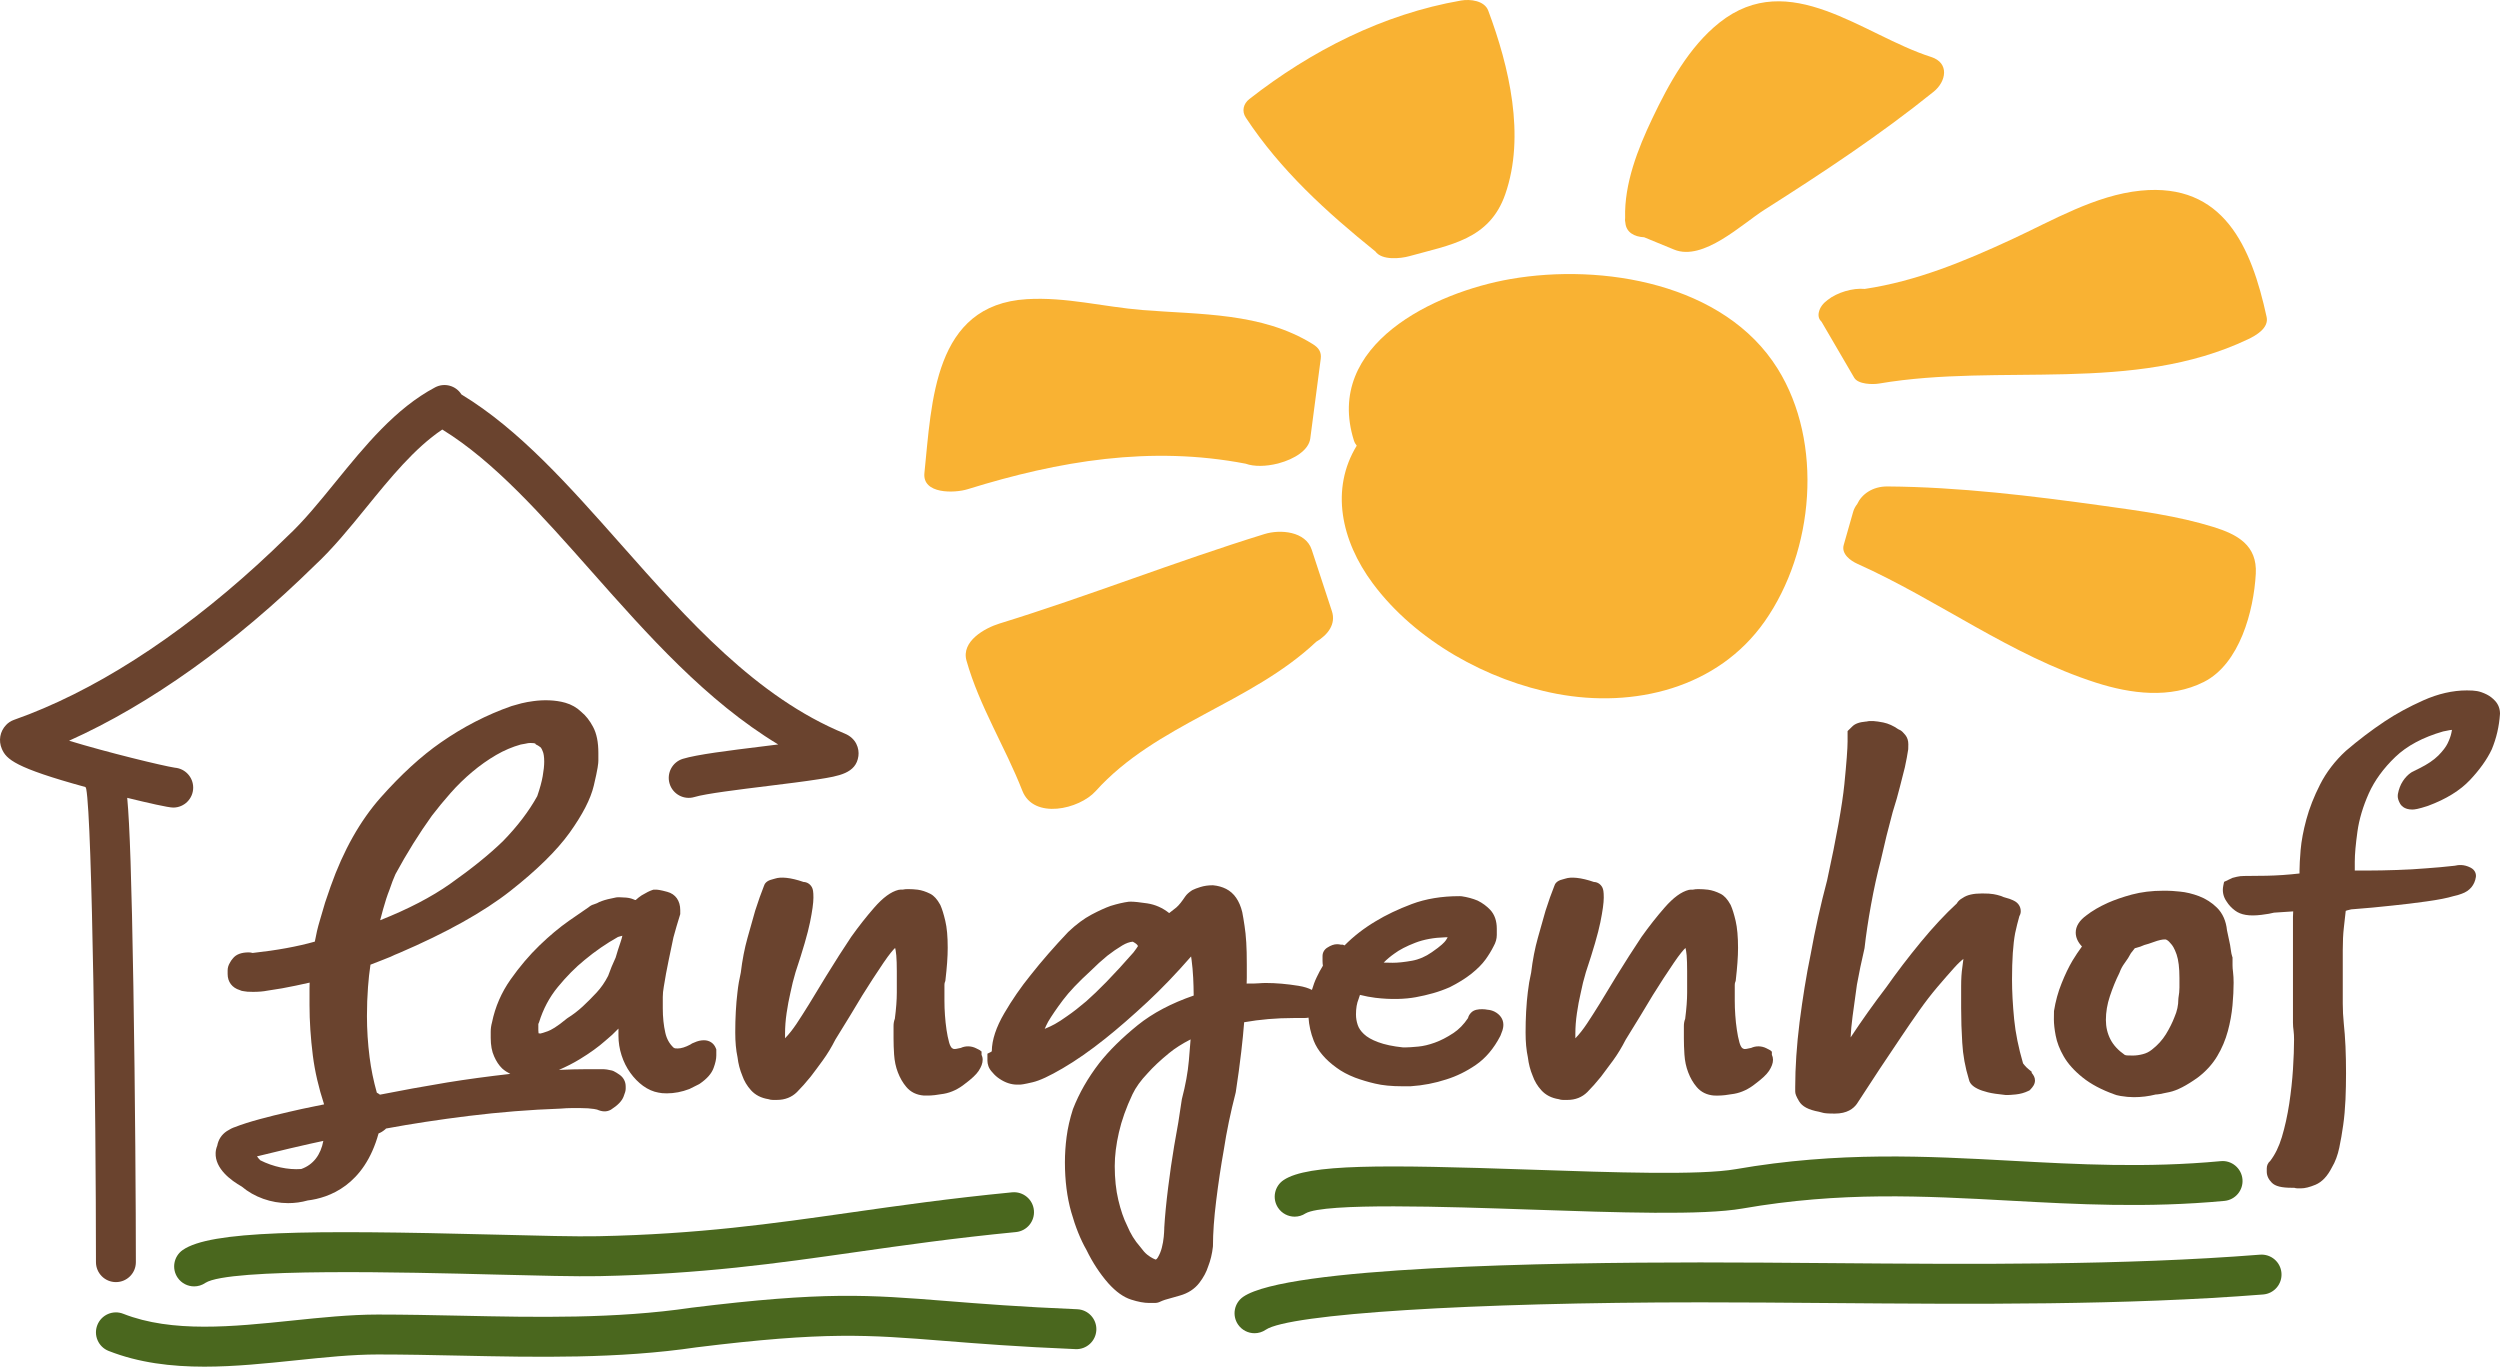 <?xml version="1.0" encoding="utf-8"?>
<!-- Generator: Adobe Illustrator 16.0.0, SVG Export Plug-In . SVG Version: 6.00 Build 0)  -->
<!DOCTYPE svg PUBLIC "-//W3C//DTD SVG 1.1//EN" "http://www.w3.org/Graphics/SVG/1.1/DTD/svg11.dtd">
<svg version="1.1" id="Ebene_3" xmlns="http://www.w3.org/2000/svg" xmlns:xlink="http://www.w3.org/1999/xlink" x="0px" y="0px"
	 width="425.197px" height="232.441px" viewBox="0 0 425.197 232.441" enable-background="new 0 0 425.197 232.441"
	 xml:space="preserve">
<path fill="#F9B233" d="M302.339,62.708c-9.052-14.532-29.823-17.953-45.409-15.253c-12.957,2.244-31.769,11.163-26.664,27.451
	c0.107,0.343,0.276,0.638,0.484,0.895c-4.475,7.321-2.719,16.09,2.741,23.435c7.254,9.754,19.453,16.525,31.266,18.766
	c13.131,2.49,27.391-0.932,35.379-12.315C308.541,93.708,310.177,75.29,302.339,62.708z"/>
<path fill="#F9B233" d="M385.505,53.914c-2.6-11.978-7.333-22.884-21.413-21.491c-7.69,0.76-15.028,5.092-21.911,8.279
	c-8.081,3.742-16.213,7.123-25.032,8.439c-2.023-0.197-4.707,0.597-6.327,1.888c-0.733,0.546-1.294,1.233-1.477,2.086
	c-0.154,0.718,0.061,1.241,0.471,1.624c1.848,3.165,3.695,6.332,5.543,9.499c0.672,1.149,3.166,1.176,4.231,0.995
	c20.729-3.523,43.124,1.792,62.762-7.536C383.722,57.047,385.909,55.782,385.505,53.914z"/>
<path fill="#F9B233" d="M376.441,89.623c-6.066-1.88-12.514-2.736-18.784-3.608c-12.068-1.678-24.442-3.193-36.646-3.279
	c-2.576-0.019-4.408,1.375-5.137,2.989c-0.313,0.401-0.554,0.84-0.689,1.317c-0.537,1.882-1.072,3.764-1.608,5.645
	c-0.439,1.542,1.175,2.69,2.317,3.203c13.82,6.198,26.057,15.563,40.61,20.225c5.902,1.891,12.584,2.762,18.317-0.126
	c6.118-3.081,8.492-12.1,8.84-18.394C383.929,92.738,380.555,90.898,376.441,89.623z"/>
<path fill="#F9B233" d="M226.531,103.957c-1.146-3.488-2.29-6.977-3.437-10.466c-1.028-3.13-5.331-3.492-8.01-2.666
	c-15.166,4.683-29.932,10.549-45.098,15.229c-2.5,0.771-6.539,3.014-5.604,6.314c2.208,7.79,6.562,14.618,9.497,22.123
	c1.933,4.944,9.679,3.161,12.469,0.062c10.253-11.392,26.382-14.901,37.506-25.394C225.915,107.943,227.232,106.092,226.531,103.957
	z"/>
<path fill="#F9B233" d="M223.265,58.517c-8.692-5.396-19.134-4.99-28.966-5.788c-6.608-0.535-13.002-2.254-19.676-1.846
	c-15.832,0.965-16.141,17.453-17.399,29.563c-0.376,3.626,5.13,3.449,7.354,2.758c15.571-4.837,31.118-7.438,47.279-4.34
	c1.43,0.525,3.474,0.474,5.418-0.013c0.073-0.019,0.146-0.038,0.219-0.058c2.675-0.717,5.098-2.246,5.355-4.207
	c0.593-4.52,1.188-9.039,1.78-13.559C224.787,59.833,224.245,59.123,223.265,58.517z"/>
<path fill="#F9B233" d="M253.123,1.817c-0.641-1.718-3.067-1.999-4.629-1.728c-13.253,2.305-25.455,8.512-35.998,16.75
	c-1.044,0.816-1.326,2.074-0.613,3.157c5.88,8.942,13.76,16.097,22.042,22.769c1.108,1.559,4.302,1.214,5.755,0.808
	c6.945-1.941,13.639-2.796,16.331-10.531C259.468,23.11,256.677,11.335,253.123,1.817z"/>
<path fill="#F9B233" d="M328.441,9.688c-11.616-3.706-24.095-15.292-36-5.839c-5.164,4.101-8.631,10.439-11.413,16.287
	c-2.459,5.164-4.791,11.095-4.627,16.911c-0.041,0.284-0.032,0.567,0.039,0.844c0.141,1.623,1.498,2.379,3.199,2.464
	c1.697,0.698,3.395,1.397,5.094,2.097c4.937,2.033,11.555-4.36,15.354-6.771c9.9-6.285,19.646-12.721,28.788-20.083
	C331.006,13.881,331.612,10.7,328.441,9.688z"/>
<g>
	<path fill="#6A432E" d="M119.726,176.925c-0.533,0-1.073,0.124-1.608,0.37c-0.304,0.099-0.536,0.223-0.713,0.363
		c-0.821,0.437-1.558,0.665-2.137,0.665c-0.391,0-0.513-0.037-0.504-0.038l-0.206-0.104c-0.712-0.671-1.17-1.496-1.4-2.521
		c-0.287-1.25-0.432-2.645-0.432-4.146v-1.951c0-0.537,0.056-1.11,0.171-1.741c0.23-1.461,0.507-2.969,0.824-4.483
		c0.305-1.479,0.584-2.808,0.816-3.909c0.349-1.286,0.718-2.55,1.098-3.757l0.062-0.199V154.8c0-1.603-0.806-2.739-2.203-3.116
		c-1.22-0.335-1.69-0.375-1.938-0.375h-0.41l-0.21,0.069c-0.457,0.154-1.013,0.429-1.804,0.901
		c-0.376,0.249-0.714,0.515-1.006,0.789c-0.036,0.001-0.082,0.002-0.14,0.002l-0.172-0.093h-0.033
		c-0.38-0.17-0.812-0.275-1.327-0.318c-0.407-0.03-0.752-0.052-1.026-0.052h-0.373l-0.253,0.023
		c-1.081,0.205-1.88,0.406-2.411,0.604c-0.34,0.115-0.618,0.238-0.846,0.378c-0.145,0.039-0.295,0.095-0.455,0.169
		c-0.042,0.022-0.083,0.031-0.092,0.035c-0.31,0.08-0.602,0.239-0.868,0.471c-0.745,0.507-1.874,1.281-3.373,2.326
		c-1.615,1.132-3.294,2.535-4.992,4.173c-1.74,1.683-3.388,3.622-4.899,5.767c-1.58,2.231-2.651,4.697-3.185,7.331
		c-0.148,0.534-0.221,1.049-0.221,1.573v1.069c0,1.257,0.192,2.29,0.582,3.145c0.373,0.844,0.801,1.497,1.356,2.042
		c0.438,0.393,0.909,0.687,1.391,0.931c-3.82,0.434-7.433,0.922-10.735,1.459c-3.952,0.654-7.795,1.353-11.433,2.075
		c-0.166-0.129-0.339-0.243-0.53-0.336c-0.563-2.006-0.979-4.022-1.23-6.012c-0.299-2.346-0.451-4.709-0.451-7.023
		c0-1.722,0.061-3.387,0.181-4.95c0.095-1.291,0.234-2.563,0.417-3.787c0.587-0.219,1.128-0.428,1.628-0.632
		c0.662-0.273,1.237-0.501,1.724-0.684l0.124-0.054c0.423-0.209,0.885-0.411,1.418-0.619c7.996-3.432,14.344-6.974,18.866-10.525
		c4.522-3.548,7.924-6.887,10.112-9.93c2.231-3.128,3.576-5.746,4.109-7.999c0.7-2.923,0.78-3.832,0.78-4.261v-1.301
		c0-1.849-0.295-3.302-0.901-4.441c-0.563-1.062-1.222-1.903-1.959-2.508c-0.78-0.761-1.71-1.297-2.76-1.593
		c-1.711-0.49-3.752-0.517-5.469-0.273c-0.642,0.082-1.281,0.197-1.983,0.365c-0.598,0.181-1.134,0.33-1.611,0.449L86.97,120.1
		c-4.185,1.463-8.231,3.549-12.025,6.199c-3.307,2.297-6.731,5.432-10.175,9.313c-3.503,3.947-6.372,9.032-8.532,15.138
		c-0.247,0.74-0.553,1.632-0.944,2.752c-0.249,0.862-0.557,1.909-0.922,3.139c-0.322,1.063-0.6,2.24-0.828,3.508
		c-2.939,0.835-6.49,1.483-10.573,1.929h-0.018c-0.198-0.064-0.416-0.098-0.651-0.098c-1.271,0-2.185,0.354-2.717,1.054
		c-0.182,0.2-0.349,0.447-0.506,0.749c-0.238,0.389-0.363,0.826-0.363,1.275v0.604c0,1.34,0.765,2.342,2.063,2.732
		c0.192,0.102,0.433,0.174,0.733,0.198c0.297,0.068,0.735,0.104,1.533,0.104c0.935,0,1.774-0.073,2.418-0.204
		c1.713-0.241,3.339-0.528,4.83-0.854c0.797-0.169,1.588-0.342,2.371-0.516c-0.015,0.317-0.022,0.637-0.022,0.957v2.874
		c0,2.696,0.189,5.581,0.564,8.573c0.341,2.672,0.984,5.459,1.915,8.306c-0.538,0.115-1.411,0.291-1.75,0.357
		c-1.221,0.238-2.634,0.547-4.315,0.94c-1.682,0.384-3.324,0.793-4.882,1.215c-1.714,0.467-3.082,0.903-4.18,1.334
		c-0.448,0.145-0.909,0.374-1.416,0.703c-0.901,0.6-1.444,1.453-1.63,2.48c-0.157,0.383-0.256,0.789-0.274,1.218
		c-0.114,2.691,2.609,4.692,4.432,5.725c2.129,1.799,4.99,2.824,7.903,2.824c1.135,0,2.25-0.152,3.316-0.454
		c3.633-0.439,9.625-2.57,12.06-11.4c0.357-0.131,0.729-0.351,1.139-0.698c0.045-0.044,0.088-0.09,0.129-0.136
		c4.318-0.802,9.038-1.521,14.041-2.141c5.239-0.644,10.478-1.063,15.635-1.246c0.749-0.062,1.35-0.091,1.836-0.091h1.583
		c0.896,0,1.694,0.058,2.278,0.151c0.194,0.048,0.364,0.081,0.517,0.103c0.888,0.387,1.615,0.41,2.29,0.055l0.101-0.057
		c1.116-0.715,1.805-1.421,2.106-2.163c0.274-0.68,0.376-1.057,0.376-1.392v-0.372c0-0.811-0.368-1.517-1.032-1.988
		c-0.348-0.248-0.689-0.457-1.015-0.62l-0.279-0.104c-0.612-0.153-1.146-0.229-1.631-0.229h-2.599c-1.577,0-3.186,0.048-4.807,0.123
		c1.251-0.54,2.448-1.146,3.563-1.827c1.728-1.054,3.2-2.118,4.33-3.126c0.799-0.649,1.547-1.343,2.24-2.074v1.213
		c0,1.13,0.178,2.255,0.53,3.34c0.349,1.088,0.85,2.089,1.487,2.972c0.632,0.88,1.359,1.624,2.166,2.214
		c0.845,0.611,1.753,1.003,2.617,1.149c0.36,0.087,0.827,0.129,1.427,0.129c1.266,0,2.553-0.247,3.828-0.735l1.615-0.807
		l0.155-0.092c1.243-0.854,2.016-1.737,2.357-2.687c0.31-0.834,0.46-1.534,0.46-2.14v-1.008l-0.094-0.238
		C121.403,177.421,120.653,176.925,119.726,176.925z M91.915,175.781l-0.318-0.039c-0.022-0.131-0.038-0.301-0.038-0.519v-1.067
		l0.129-0.297c0.69-2.244,1.763-4.259,3.186-5.989c1.479-1.8,3.006-3.343,4.554-4.598c1.801-1.498,3.73-2.824,5.67-3.909
		c0.022-0.011,0.114-0.046,0.274-0.083c0.169-0.04,0.328-0.084,0.478-0.13c-0.057,0.28-0.153,0.641-0.312,1.103
		c-0.303,0.874-0.581,1.751-0.827,2.608c-0.498,1.066-0.916,2.086-1.278,3.111c-0.548,1.076-1.209,2.034-1.97,2.848
		c-0.801,0.859-1.589,1.649-2.34,2.345c-0.815,0.754-1.684,1.419-2.579,1.975l-0.154,0.111c-1.686,1.409-2.68,1.939-3.221,2.137
		C92.513,175.629,92.127,175.735,91.915,175.781z M64.655,156.514c0.17-0.662,0.334-1.278,0.497-1.854
		c0.356-1.289,0.713-2.383,1.09-3.326c0.346-1.042,0.703-1.966,1.019-2.663c1.93-3.56,4.022-6.915,6.198-9.94
		c0.988-1.293,2.061-2.595,3.188-3.869c1.124-1.272,2.355-2.474,3.662-3.57c1.304-1.097,2.677-2.066,4.078-2.884
		c1.342-0.78,2.748-1.379,4.182-1.78c0.184-0.017,0.397-0.054,0.673-0.119c0.46-0.119,0.775-0.143,0.958-0.143
		c0.474,0,0.717,0.051,0.821,0.082l0.11,0.162l0.308,0.158c0.066,0.033,0.245,0.136,0.557,0.389
		c0.101,0.149,0.231,0.389,0.362,0.762c0.091,0.258,0.2,0.752,0.2,1.634c0,0.662-0.086,1.488-0.257,2.459
		c-0.166,0.95-0.47,2.063-0.928,3.396c-1.415,2.566-3.384,5.148-5.828,7.653c-2.301,2.239-5.337,4.691-9.024,7.289
		C73.366,152.571,69.382,154.641,64.655,156.514z M51.234,198.824c-2.239,0.173-4.813-0.392-6.97-1.487
		c-0.208-0.208-0.39-0.432-0.556-0.665c0.835-0.208,1.709-0.419,2.634-0.636c1.721-0.427,3.819-0.922,6.28-1.479
		c0.763-0.171,1.558-0.342,2.369-0.514C54.55,196.42,53.275,198.104,51.234,198.824z"/>
	<path fill="#6A432E" d="M166.941,178.828l-0.185-0.089v-0.07l-0.739-0.379c-0.845-0.433-1.847-0.422-2.601-0.062l-0.202,0.04
		c-0.543,0.136-0.752,0.143-0.788,0.143c-0.103,0-0.184-0.003-0.246-0.007l-0.276-0.146c-0.201-0.203-0.365-0.531-0.487-0.979
		c-0.174-0.639-0.32-1.351-0.433-2.114c-0.12-0.814-0.208-1.653-0.267-2.496c-0.06-0.823-0.089-1.651-0.089-2.457v-2.688
		c0-0.198,0.028-0.37,0.083-0.506l0.07-0.173l0.021-0.185c0.125-1.083,0.222-2.06,0.284-2.943c0.067-0.948,0.099-1.77,0.099-2.509
		c0-1.93-0.134-3.429-0.411-4.584c-0.274-1.158-0.543-2.026-0.823-2.656l-0.049-0.099c-0.506-0.929-1.058-1.535-1.698-1.861
		c-0.734-0.365-1.438-0.598-2.114-0.689c-0.543-0.066-1.098-0.101-1.649-0.101c-0.357,0-0.625,0.022-0.929,0.09h-0.371l-0.331,0.042
		c-1.283,0.32-2.633,1.31-4.126,3.021c-1.312,1.5-2.621,3.159-3.913,4.97c-1.332,1.991-2.736,4.19-4.304,6.737
		c-2.162,3.611-3.79,6.236-4.976,8.02c-0.66,0.986-1.313,1.813-1.945,2.461c-0.009,0.005-0.017,0.01-0.025,0.015v-0.794
		c0-1.106,0.088-2.273,0.262-3.464c0.19-1.285,0.396-2.388,0.638-3.416c0.239-1.191,0.541-2.399,0.885-3.549
		c1.247-3.741,2.074-6.593,2.457-8.472c0.393-1.929,0.583-3.307,0.583-4.213c0-1.039-0.085-1.415-0.242-1.729
		c-0.293-0.569-0.828-0.914-1.438-0.932c-2.213-0.771-3.879-0.9-4.86-0.571c-0.155,0.053-0.332,0.102-0.526,0.151
		c-0.907,0.222-1.243,0.704-1.355,1.115c-0.475,1.188-0.957,2.549-1.485,4.192c-0.372,1.305-0.807,2.833-1.299,4.602
		c-0.503,1.784-0.889,3.779-1.149,5.931c-0.254,1.095-0.445,2.218-0.563,3.318c-0.129,1.031-0.226,2.158-0.288,3.347
		c-0.062,1.125-0.091,2.271-0.091,3.505c0,0.842,0.031,1.582,0.095,2.255c0.063,0.706,0.161,1.365,0.291,1.962
		c0.133,1.117,0.4,2.146,0.813,3.138c0.305,0.89,0.797,1.718,1.467,2.467c0.739,0.823,1.738,1.337,2.974,1.529
		c0.235,0.084,0.481,0.127,0.73,0.127h0.743c1.33,0,2.495-0.456,3.374-1.324c0.747-0.749,1.529-1.626,2.346-2.639
		c0.625-0.818,1.318-1.739,2.06-2.771c0.767-1.052,1.485-2.235,2.132-3.519c1.822-2.937,3.333-5.417,4.606-7.558
		c1.153-1.851,2.363-3.712,3.592-5.529c1.019-1.499,1.632-2.192,1.967-2.51c0.053,0.183,0.135,0.558,0.198,1.264
		c0.06,0.676,0.089,1.591,0.089,2.716v3.613c0,1.254-0.113,2.753-0.335,4.46c-0.146,0.371-0.22,0.779-0.22,1.21v2.13
		c0,0.888,0.032,1.811,0.094,2.736c0.072,1.101,0.288,2.125,0.642,3.038c0.362,0.947,0.847,1.784,1.434,2.474
		c0.732,0.878,1.735,1.371,2.983,1.466l0.659,0.004c0.699,0,1.598-0.1,2.743-0.303c1.273-0.223,2.513-0.819,3.639-1.735
		c1.117-0.833,1.858-1.532,2.273-2.148c0.471-0.713,0.689-1.32,0.689-1.911c0-0.304-0.07-0.603-0.188-0.846V178.828z"/>
	<path fill="#6A432E" d="M254.162,172.045c-0.384-0.181-0.769-0.285-1.146-0.309c-0.307-0.062-0.609-0.093-0.921-0.093
		c-0.661,0-1.405,0.074-1.896,0.595c-0.266,0.274-0.441,0.572-0.522,0.921c-0.721,1.078-1.561,1.938-2.504,2.556
		c-1.087,0.717-2.145,1.263-3.149,1.621c-1.007,0.364-1.954,0.588-2.821,0.668c-0.993,0.092-1.681,0.137-2.101,0.137h-0.49
		c-1.694-0.175-3.115-0.476-4.235-0.896c-1.052-0.389-1.863-0.852-2.413-1.379c-0.528-0.502-0.868-1.002-1.045-1.542
		c-0.196-0.579-0.296-1.18-0.296-1.787c0-1.046,0.149-1.93,0.446-2.627l0.068-0.208c0.044-0.177,0.099-0.342,0.163-0.492
		c0.904,0.226,1.783,0.393,2.627,0.497c2.62,0.318,5.036,0.24,6.905-0.108c1.002-0.184,1.984-0.412,2.911-0.677
		c0.903-0.254,1.836-0.586,2.836-1.021c1.417-0.71,2.653-1.477,3.682-2.29c1.041-0.838,1.819-1.624,2.375-2.391
		c0.526-0.718,1.005-1.501,1.389-2.267c0.364-0.64,0.549-1.288,0.549-1.929v-1.065c0-1.333-0.374-2.41-1.121-3.214
		c-0.611-0.639-1.299-1.152-2.132-1.566c-0.834-0.349-1.728-0.591-2.73-0.743l-0.388-0.016c-2.998,0-5.72,0.452-8.093,1.343
		c-2.314,0.87-4.392,1.86-6.159,2.938c-1.975,1.173-3.748,2.551-5.273,4.097l-0.286-0.125h-0.319c-0.243-0.055-0.46-0.08-0.664-0.08
		c-0.511,0-1.048,0.185-1.638,0.565c-0.525,0.31-0.838,0.845-0.838,1.445v0.833c0,0.296,0.022,0.564,0.065,0.813
		c-0.394,0.639-0.745,1.29-1.043,1.93c-0.33,0.677-0.597,1.419-0.825,2.188c-0.57-0.296-1.311-0.541-2.28-0.699
		c-1.987-0.319-3.841-0.48-5.51-0.48c-0.408,0-0.826,0.012-1.238,0.051c-0.32,0.029-0.589,0.038-0.804,0.038h-0.741
		c-0.185,0-0.361,0.004-0.53,0.011c0.018-0.33,0.026-0.655,0.026-0.977v-2.224c0-1.572-0.029-2.777-0.092-3.795
		c-0.07-1.124-0.166-2.049-0.289-2.803c-0.125-0.884-0.26-1.646-0.393-2.354c-0.47-1.937-1.396-3.267-2.755-3.955
		c-0.647-0.326-1.372-0.53-2.154-0.605l-0.13-0.007c-0.751,0-1.45,0.101-2.073,0.297c-0.578,0.181-0.998,0.339-1.319,0.501
		l-0.144,0.082c-0.517,0.343-0.88,0.674-1.122,1.027c-0.231,0.351-0.492,0.71-0.777,1.079c-0.251,0.324-0.528,0.612-0.759,0.81
		c-0.446,0.333-0.844,0.646-1.195,0.935c-1.118-0.893-2.373-1.447-3.733-1.653c-1.275-0.192-2.217-0.29-2.8-0.29l-0.369,0.013
		c-0.897,0.123-1.878,0.348-3.059,0.711c-0.926,0.33-1.986,0.813-3.241,1.476c-1.29,0.681-2.609,1.659-3.973,2.955
		c-2.362,2.488-4.513,4.956-6.38,7.322c-1.657,2.043-3.165,4.227-4.48,6.485c-1.399,2.388-2.117,4.563-2.133,6.464
		c-0.037,0.037-0.071,0.075-0.105,0.114l-0.639,0.317v1.211c0,0.278,0.053,0.57,0.167,0.911c0.13,0.373,0.369,0.737,0.729,1.11
		c0.331,0.404,0.736,0.763,1.19,1.057c0.963,0.646,1.967,0.973,2.985,0.973h0.37c0.269,0,0.747-0.049,2.257-0.408
		c1.182-0.274,2.854-1.051,5.111-2.373c2.268-1.325,4.696-3.019,7.215-5.032c2.159-1.718,4.591-3.833,7.228-6.286
		c2.354-2.19,4.836-4.777,7.39-7.703c0.029,0.214,0.06,0.437,0.091,0.669c0.115,0.859,0.205,1.854,0.264,2.954
		c0.047,0.9,0.076,1.916,0.086,3.028c-3.791,1.304-6.988,2.993-9.519,5.033c-2.677,2.171-4.872,4.336-6.534,6.449
		c-1.934,2.513-3.433,5.125-4.485,7.838c-0.518,1.613-0.879,3.193-1.074,4.694c-0.192,1.453-0.289,2.917-0.289,4.352
		c0,3.099,0.36,5.942,1.07,8.447c0.708,2.515,1.593,4.711,2.591,6.444c1.04,2.145,2.294,4.06,3.741,5.704
		c1.289,1.426,2.544,2.324,3.841,2.746c1.206,0.388,2.223,0.577,3.109,0.577h0.927c0.352,0,0.693-0.087,0.948-0.227
		c0.208-0.098,0.471-0.204,0.783-0.308l2.533-0.721c1.393-0.39,2.506-1.112,3.311-2.153c0.702-0.914,1.208-1.852,1.503-2.787
		c0.402-1.019,0.675-2.148,0.812-3.362l0.009-0.153c0-2.163,0.185-4.747,0.549-7.681c0.366-2.975,0.799-5.87,1.294-8.643
		c0.475-3.115,1.152-6.38,2.012-9.703l0.028-0.135c0.377-2.468,0.691-4.778,0.931-6.865c0.208-1.768,0.373-3.448,0.493-5.009
		c2.693-0.475,5.505-0.714,8.376-0.714h1.853c0.223,0,0.465-0.027,0.719-0.069c0.083,1.292,0.372,2.614,0.892,3.951
		c0.665,1.668,1.98,3.214,3.894,4.583c0.857,0.635,1.871,1.178,3.126,1.671c1.135,0.418,2.25,0.75,3.396,1.013
		c1.276,0.308,2.808,0.458,4.681,0.458h1.345l0.042-0.003c2.072-0.132,4.122-0.526,6.073-1.167c1.729-0.538,3.414-1.366,5.008-2.461
		c1.658-1.137,3.055-2.786,4.149-4.901l0.055-0.118c0.14-0.347,0.244-0.618,0.322-0.856c0.065-0.22,0.154-0.558,0.154-0.953
		C255.691,173.353,255.146,172.539,254.162,172.045z M202.494,176.779c-0.089,1.162-0.187,2.369-0.295,3.62
		c-0.177,1.998-0.57,4.17-1.169,6.457l-0.032,0.155c-0.363,2.601-0.796,5.235-1.291,7.856c-0.385,2.289-0.732,4.681-1.031,7.108
		c-0.324,2.594-0.54,4.81-0.661,6.852v0.187c0,0.321-0.051,0.933-0.089,1.361c-0.057,0.616-0.168,1.243-0.334,1.874
		c-0.149,0.581-0.373,1.117-0.681,1.637c-0.136,0.226-0.251,0.31-0.339,0.342c-0.083-0.025-0.239-0.083-0.492-0.209
		c-0.291-0.144-0.618-0.359-0.968-0.634c-0.338-0.269-0.723-0.695-1.143-1.271l-0.08-0.1c-0.886-1-1.616-2.185-2.169-3.521
		l-0.042-0.092c-0.568-1.127-1.064-2.573-1.474-4.299c-0.405-1.7-0.61-3.641-0.61-5.765c0-1.761,0.238-3.688,0.709-5.734
		c0.461-2.041,1.24-4.228,2.311-6.494c0.556-1.167,1.411-2.358,2.576-3.576c0.961-1.081,2.189-2.231,3.655-3.427
		C199.839,178.289,201.063,177.509,202.494,176.779z M193.542,160.916c-0.104,0.153-0.21,0.312-0.307,0.458
		c-0.11,0.163-0.282,0.391-0.453,0.614c-1.63,1.861-3.176,3.546-4.591,5.002c-1.297,1.326-2.46,2.442-3.441,3.304
		c-1.184,1.009-2.269,1.854-3.251,2.525c-0.798,0.575-1.502,1.029-2.085,1.351c-0.564,0.308-1.074,0.549-1.513,0.72l-0.106,0.046
		c-0.039,0.019-0.079,0.038-0.117,0.057c0.17-0.392,0.365-0.797,0.583-1.212c0.606-1.026,1.454-2.266,2.519-3.686
		c1.062-1.414,2.628-3.066,4.701-4.957c0.956-0.955,1.921-1.829,2.849-2.586c0.837-0.655,1.695-1.246,2.551-1.756
		c0.635-0.38,1.234-0.594,1.785-0.637c0.08,0.038,0.204,0.107,0.383,0.229C193.4,160.622,193.509,160.804,193.542,160.916z
		 M246.213,159.414c-0.058,0.121-0.158,0.302-0.336,0.556c-0.187,0.266-0.735,0.877-2.357,1.984
		c-1.063,0.747-2.193,1.233-3.353,1.444c-1.296,0.232-2.403,0.35-3.291,0.35c-0.751,0-1.237-0.015-1.544-0.03
		c0.534-0.543,1.134-1.048,1.8-1.516c0.87-0.653,2.072-1.279,3.576-1.859c1.454-0.563,3.17-0.875,5.098-0.929H246.213z"/>
	<path fill="#6A432E" d="M301.354,178.841l-0.183-0.091v-0.077l-0.733-0.38c-0.832-0.43-1.814-0.434-2.606-0.064l-0.208,0.041
		c-0.534,0.135-0.746,0.142-0.783,0.142c-0.098,0-0.176-0.002-0.236-0.006l-0.291-0.151c-0.193-0.194-0.354-0.521-0.479-0.978
		c-0.177-0.641-0.321-1.348-0.43-2.116c-0.123-0.812-0.213-1.647-0.269-2.488c-0.061-0.847-0.09-1.675-0.09-2.459v-2.688
		c0-0.195,0.027-0.366,0.085-0.505l0.071-0.175l0.021-0.188c0.12-1.082,0.218-2.057,0.279-2.933
		c0.067-0.879,0.101-1.726,0.101-2.516c0-1.872-0.137-3.411-0.408-4.584c-0.272-1.15-0.542-2.02-0.825-2.656l-0.048-0.098
		c-0.508-0.934-1.065-1.543-1.698-1.859c-0.725-0.365-1.431-0.598-2.118-0.692c-0.541-0.066-1.096-0.101-1.648-0.101
		c-0.349,0-0.614,0.022-0.926,0.09h-0.369l-0.328,0.042c-1.285,0.319-2.637,1.31-4.13,3.021c-1.323,1.512-2.632,3.172-3.915,4.972
		c-1.389,2.083-2.837,4.344-4.31,6.738c-2.082,3.491-3.755,6.189-4.977,8.021c-0.644,0.968-1.295,1.793-1.939,2.459
		c-0.011,0.005-0.02,0.011-0.029,0.017v-0.798c0-1.084,0.087-2.218,0.267-3.469c0.175-1.209,0.387-2.342,0.641-3.418
		c0.227-1.165,0.527-2.37,0.881-3.541c1.245-3.729,2.072-6.578,2.459-8.476c0.392-1.938,0.582-3.315,0.582-4.21
		c0-1.041-0.078-1.4-0.255-1.761c-0.306-0.558-0.821-0.882-1.422-0.9c-2.205-0.767-3.9-0.898-4.861-0.57
		c-0.156,0.053-0.34,0.102-0.524,0.149c-0.907,0.221-1.242,0.705-1.354,1.118c-0.477,1.187-0.96,2.548-1.487,4.194l-0.39,1.375
		c-0.277,0.972-0.584,2.045-0.91,3.222c-0.502,1.776-0.889,3.772-1.148,5.933c-0.254,1.098-0.444,2.22-0.564,3.313
		c-0.12,0.943-0.212,2.007-0.29,3.354c-0.059,1.148-0.09,2.327-0.09,3.502c0,0.817,0.031,1.555,0.094,2.268
		c0.078,0.779,0.172,1.403,0.293,1.953c0.138,1.14,0.404,2.168,0.813,3.139c0.315,0.906,0.81,1.735,1.468,2.46
		c0.737,0.823,1.735,1.337,2.972,1.53c0.234,0.085,0.479,0.128,0.733,0.128h0.736c1.35,0,2.484-0.443,3.38-1.325
		c0.76-0.765,1.542-1.643,2.339-2.634c0.629-0.818,1.314-1.738,2.068-2.778c0.763-1.051,1.479-2.233,2.13-3.514
		c1.83-2.953,3.343-5.434,4.607-7.561c1.213-1.948,2.422-3.81,3.595-5.529c1.019-1.499,1.63-2.192,1.965-2.51
		c0.076,0.251,0.144,0.679,0.2,1.256c0.056,0.67,0.083,1.587,0.083,2.725v3.613c0,1.24-0.109,2.701-0.333,4.462
		c-0.147,0.373-0.222,0.778-0.222,1.208v2.13c0,0.864,0.032,1.785,0.095,2.74c0.074,1.114,0.286,2.108,0.642,3.03
		c0.359,0.948,0.844,1.787,1.435,2.479c0.732,0.877,1.736,1.369,2.98,1.464l0.663,0.004c0.69,0,1.588-0.1,2.743-0.303
		c1.272-0.224,2.512-0.819,3.637-1.735c1.121-0.837,1.863-1.536,2.271-2.144c0.467-0.703,0.694-1.329,0.694-1.916
		c0-0.292-0.069-0.586-0.194-0.846V178.841z"/>
	<path fill="#6A432E" d="M345.543,182.279l-0.501-0.407c-0.279-0.227-0.512-0.453-0.688-0.672c-0.088-0.125-0.179-0.239-0.276-0.342
		c-0.774-2.654-1.284-5.171-1.512-7.485c-0.242-2.47-0.364-4.75-0.364-6.78c0-3.361,0.181-6.025,0.531-7.882
		c0.222-1.027,0.464-1.997,0.718-2.886l0.005-0.017c0.184-0.303,0.23-0.602,0.23-0.822c0-0.762-0.404-1.405-1.108-1.764
		l-0.223-0.113c-0.365-0.174-0.768-0.313-1.172-0.411c-0.358-0.092-0.544-0.168-0.636-0.217l-0.216-0.089
		c-0.476-0.151-0.906-0.257-1.284-0.316c-0.439-0.08-1.048-0.118-1.914-0.118c-1.516,0-2.576,0.244-3.32,0.764
		c-0.526,0.286-0.831,0.615-1.001,0.936c-1.953,1.795-4.006,3.996-6.107,6.544c-2.139,2.598-4.128,5.204-5.881,7.7
		c-2.153,2.817-4.197,5.694-6.073,8.544c0.047-1.062,0.16-2.267,0.335-3.602c0.242-1.875,0.488-3.68,0.736-5.362
		c0.348-1.933,0.778-4.001,1.281-6.146l0.025-0.159c0.241-2.169,0.611-4.636,1.101-7.333c0.486-2.678,1.041-5.205,1.661-7.564
		c0.612-2.753,1.295-5.513,2.012-8.146c0.515-1.62,0.918-3.03,1.234-4.318c0.3-1.249,0.578-2.334,0.844-3.32
		c0.24-1.102,0.433-2.131,0.57-3.063l0.016-0.851c0-0.61-0.158-1.123-0.487-1.544c-0.151-0.188-0.307-0.359-0.48-0.54
		c-0.253-0.244-0.509-0.391-0.743-0.474c-0.828-0.58-1.679-0.963-2.542-1.144c-1.31-0.258-2.239-0.333-2.838-0.162l-0.146,0.006
		c-1.107,0.096-1.849,0.373-2.309,0.847l-0.786,0.769v1.783c0,1.167-0.184,3.603-0.545,7.238c-0.361,3.579-1.354,9.104-2.936,16.364
		c-1.105,4.162-2.05,8.414-2.802,12.603c-0.371,1.788-0.718,3.683-1.031,5.629c-0.296,1.821-0.571,3.732-0.846,5.848
		c-0.252,2.014-0.44,3.962-0.561,5.79c-0.124,1.849-0.187,3.628-0.187,5.287v0.745c0,0.415,0.164,0.834,0.647,1.656
		c0.524,0.9,1.603,1.474,3.39,1.801l0.721,0.188c0.249,0.059,0.7,0.126,1.98,0.126c2.104,0,3.172-0.857,3.742-1.644
		c2.654-4.106,5.209-7.97,7.598-11.489c0.94-1.407,1.966-2.898,3.047-4.431c1.004-1.423,2.041-2.766,3.081-3.991
		c1.041-1.223,1.993-2.311,2.85-3.265c0.674-0.75,1.184-1.207,1.552-1.485c-0.065,0.463-0.128,0.947-0.186,1.445
		c-0.134,0.896-0.2,1.95-0.2,3.221v3.663c0,1.977,0.064,3.971,0.188,5.92c0.117,2.096,0.499,4.2,1.133,6.254
		c0.167,0.913,1.095,1.385,1.475,1.579c0.451,0.224,1.025,0.422,1.759,0.606c0.684,0.171,1.657,0.318,2.975,0.451l0.328,0.008
		c0.275,0,0.688-0.027,1.437-0.099c0.765-0.08,1.48-0.279,2.126-0.592l0.221-0.106l0.169-0.177c0.368-0.385,0.748-0.866,0.748-1.504
		c0-0.512-0.249-0.923-0.563-1.289V182.279z"/>
	<path fill="#6A432E" d="M379.707,164.178v-1.334l-0.071-0.21c-0.091-0.27-0.163-0.632-0.219-1.078
		c-0.066-0.552-0.165-1.104-0.299-1.673c-0.118-0.521-0.239-1.072-0.353-1.655c-0.162-1.585-0.729-2.873-1.69-3.834
		c-0.87-0.865-1.902-1.531-3.079-1.979c-1.134-0.422-2.189-0.675-3.221-0.772c-1.028-0.103-1.748-0.15-2.264-0.15h-0.562
		c-1.951,0-3.758,0.22-5.371,0.653c-1.548,0.422-2.924,0.897-4.099,1.418c-1.448,0.658-2.667,1.372-3.572,2.085
		c-1.24,0.886-1.869,1.882-1.869,2.962c0,0.831,0.354,1.623,1.06,2.365c-0.564,0.765-1.104,1.573-1.617,2.42
		c-0.648,1.099-1.253,2.36-1.847,3.85c-0.594,1.459-1.029,3.042-1.293,4.708l-0.018,1.416c0,0.774,0.103,1.704,0.304,2.755
		c0.212,1.148,0.672,2.339,1.359,3.531c0.705,1.238,1.786,2.446,3.208,3.589c1.412,1.141,3.247,2.117,5.455,2.9
		c0.136,0.058,0.433,0.164,1.019,0.26c0.788,0.133,1.552,0.202,2.268,0.202c1.276,0,2.523-0.155,3.71-0.458h0.005
		c0.275,0,0.749-0.051,2.329-0.408c1.3-0.282,2.861-1.083,4.803-2.468c1.375-1.036,2.492-2.261,3.316-3.636
		c0.797-1.325,1.407-2.771,1.816-4.291c0.388-1.44,0.651-2.906,0.785-4.357c0.126-1.395,0.191-2.687,0.191-3.841
		c0-0.661-0.033-1.277-0.102-1.859C379.734,164.888,379.707,164.515,379.707,164.178z M361.39,179.427
		c-1.119-0.776-1.94-1.664-2.444-2.642c-0.523-1.018-0.779-2.104-0.779-3.325c0-1.317,0.228-2.672,0.678-4.023
		c0.48-1.448,1.018-2.761,1.593-3.903l0.065-0.153c0.196-0.547,0.471-1.057,0.828-1.546c0.441-0.587,0.809-1.164,1.093-1.72
		c0.223-0.294,0.446-0.576,0.67-0.848c0.055-0.013,0.112-0.025,0.172-0.04c0.536-0.134,1.021-0.303,1.442-0.503
		c0.489-0.127,0.99-0.286,1.487-0.473c1.047-0.389,1.632-0.471,1.939-0.471h0.209c0.26,0.085,0.52,0.289,0.774,0.608l0.105,0.118
		c0.233,0.232,0.593,0.738,0.973,1.832c0.319,0.943,0.482,2.279,0.482,3.971v1.671c0,0.521-0.056,1.098-0.165,1.715l-0.021,0.237
		c0,1.032-0.211,2.034-0.655,3.048c-0.352,0.928-0.844,1.913-1.461,2.925c-0.602,0.975-1.399,1.854-2.383,2.619
		c-0.475,0.378-0.974,0.627-1.547,0.769c-0.597,0.156-1.168,0.233-1.696,0.233c-0.837,0-1.108-0.037-1.125-0.037
		c-0.001,0-0.001,0,0.002,0C361.521,179.462,361.434,179.438,361.39,179.427z"/>
	<path fill="#6A432E" d="M416.296,126.417c-0.289,0.61-0.825,1.313-1.582,2.079c-0.777,0.771-1.849,1.497-3.188,2.162l-1.289,0.646
		l-0.156,0.092c-0.534,0.36-1.005,0.85-1.396,1.445c-0.411,0.622-0.7,1.369-0.857,2.221l-0.023,0.335
		c0,0.357,0.104,0.711,0.32,1.135c0.201,0.432,0.748,1.156,2.155,1.156c0.366,0,1-0.072,2.703-0.64
		c3.035-1.127,5.425-2.601,7.104-4.381c1.65-1.753,2.888-3.48,3.701-5.195c0.793-1.899,1.266-3.918,1.409-6.091
		c0-0.828-0.284-1.577-0.825-2.17c-0.423-0.461-0.896-0.824-1.414-1.087c-0.627-0.311-1.178-0.504-1.674-0.587
		c-0.435-0.077-0.981-0.113-1.721-0.113c-2.402,0-4.897,0.571-7.419,1.698c-2.414,1.079-4.605,2.271-6.512,3.539
		c-2.263,1.506-4.492,3.196-6.667,5.059c-1.851,1.713-3.323,3.639-4.375,5.72c-1.028,2.018-1.813,4.011-2.328,5.924
		c-0.513,1.893-0.841,3.643-0.976,5.205c-0.124,1.503-0.188,2.664-0.188,3.453v0.538c-1.895,0.22-3.787,0.349-5.623,0.386
		c-1.914,0.028-3.172,0.039-3.788,0.039c-0.44,0-0.854,0.044-1.234,0.133l-0.751,0.188l-1.436,0.681l-0.133,0.646
		c-0.199,0.968-0.003,1.9,0.566,2.698c0.355,0.575,0.837,1.094,1.426,1.529c0.987,0.752,2.422,0.997,4.52,0.734
		c0.964-0.121,1.643-0.239,2.11-0.37l3.268-0.215c-0.025,0.286-0.039,0.589-0.039,0.91v18.004c0,0.459,0.039,0.949,0.107,1.419
		c0.053,0.428,0.079,0.921,0.079,1.464c0,1.424-0.061,3.081-0.184,5.062c-0.12,1.886-0.336,3.864-0.639,5.874
		c-0.309,2.014-0.73,3.918-1.253,5.658c-0.486,1.611-1.148,2.969-1.971,4.041c-0.374,0.313-0.595,0.77-0.595,1.266v0.563
		c0,0.678,0.289,1.312,0.858,1.883c0.604,0.607,1.641,0.867,3.467,0.867h0.354c0.171,0.06,0.364,0.095,0.579,0.095h0.554
		c0.674,0,1.459-0.195,2.484-0.618c1.107-0.473,2.022-1.442,2.794-2.963c0.562-0.939,0.982-2.066,1.247-3.349
		c0.258-1.222,0.482-2.519,0.665-3.848c0.185-1.285,0.313-2.708,0.389-4.359c0.061-1.451,0.091-2.938,0.091-4.416
		c0-1.661-0.03-3.196-0.091-4.567c-0.076-1.56-0.168-2.781-0.284-3.837c-0.12-1.178-0.181-2.348-0.181-3.477v-9.053
		c0-1.521,0.061-2.795,0.181-3.814c0.107-1.082,0.216-2.046,0.322-2.886c0.012-0.006,0.023-0.013,0.036-0.019
		c0.021-0.011,0.218-0.101,0.895-0.243c2.431-0.183,4.79-0.4,7-0.647c1.9-0.19,3.855-0.429,5.809-0.704
		c2.03-0.282,3.533-0.578,4.59-0.9c0.45-0.086,0.925-0.225,1.425-0.415c1.334-0.469,2.18-1.479,2.382-2.844l0.014-0.198
		c0-0.281-0.092-0.979-0.939-1.402c-1.121-0.56-2-0.465-2.694-0.309c-1.642,0.185-3.28,0.335-4.891,0.444
		c-1.552,0.131-3.183,0.224-4.856,0.276c-1.882,0.064-3.538,0.097-5.063,0.097l-2.167-0.003v-1.523c0-1.226,0.152-2.942,0.452-5.104
		c0.289-2.083,0.94-4.271,1.935-6.498c0.983-2.188,2.506-4.277,4.528-6.21c1.969-1.886,4.698-3.34,8.115-4.322
		c0.188-0.019,0.396-0.06,0.639-0.124c0.34-0.079,0.628-0.127,0.859-0.14c-0.021,0.128-0.053,0.293-0.095,0.502
		C416.827,125.162,416.614,125.757,416.296,126.417z"/>
</g>
<path fill="#6A432E" d="M19.716,218.059c-1.875,0-3.395-1.52-3.395-3.396c0-25.694-0.629-75.115-1.66-80.509
	c-0.042-0.095-0.081-0.192-0.115-0.29c-12.041-3.304-13.468-4.73-14.232-6.501c-0.601-1.395-0.327-2.948,0.716-4.053
	c0.37-0.393,0.828-0.691,1.336-0.871c1.77-0.626,3.474-1.291,5.064-1.978c13.507-5.755,27.829-15.86,41.433-29.228
	c2.779-2.579,5.408-5.812,8.191-9.233c5.017-6.168,10.206-12.546,16.954-16.12c1.587-0.837,3.54-0.294,4.473,1.209
	c9.83,5.961,18.263,15.487,27.184,25.563c11.286,12.748,22.957,25.932,37.998,32.11c1.994,0.82,2.503,2.577,2.334,3.831
	c-0.396,2.939-3.343,3.404-6.756,3.94c-2.383,0.375-5.454,0.755-8.705,1.155c-4.71,0.58-10.572,1.303-12.404,1.865
	c-1.794,0.549-3.692-0.458-4.242-2.251c-0.55-1.792,0.457-3.691,2.25-4.241c2.4-0.736,7.823-1.406,13.564-2.113
	c0.838-0.104,1.738-0.214,2.651-0.33c-12.268-7.427-22.155-18.597-31.777-29.464c-8.483-9.584-16.508-18.648-25.353-24.098
	c-4.708,3.151-8.866,8.265-12.904,13.228c-2.809,3.453-5.713,7.023-8.771,9.858c-13.591,13.357-28.027,23.663-41.801,29.84
	c6.464,1.979,15.986,4.287,17.997,4.59c1.742,0.145,3.111,1.604,3.111,3.384c0,1.876-1.52,3.396-3.396,3.396
	c-0.83,0-4.374-0.808-7.823-1.656c0.43,4.65,0.74,13.706,1.047,32.04c0.309,18.426,0.423,38.563,0.423,46.926
	C23.112,216.539,21.591,218.059,19.716,218.059z"/>
<path fill="#4A671E" d="M213.37,226.753c-1.085,0-2.15-0.52-2.808-1.482c-1.057-1.55-0.657-3.662,0.892-4.72
	c7.449-5.082,51.885-5.84,77.71-5.84c7.121,0,14.294,0.058,21.887,0.117c24.611,0.197,50.06,0.401,73.325-1.435
	c1.881-0.143,3.505,1.25,3.653,3.118c0.146,1.87-1.248,3.506-3.117,3.653c-23.562,1.856-49.161,1.652-73.915,1.455
	c-7.58-0.062-14.739-0.118-21.833-0.118c-38.852,0-69.926,1.959-73.884,4.66C214.695,226.561,214.029,226.753,213.37,226.753z"/>
<path fill="#4A671E" d="M220.196,206.928c-1.104,0-2.186-0.539-2.839-1.533c-1.031-1.566-0.589-3.677,0.979-4.707
	c4.151-2.733,16.617-2.621,42.123-1.753c14.084,0.479,28.646,0.976,34.755-0.085c17.438-3.034,32.447-2.218,46.962-1.426
	c11.234,0.611,22.849,1.245,35.522,0.063c1.849-0.187,3.521,1.197,3.696,3.065c0.175,1.867-1.199,3.522-3.066,3.696
	c-13.169,1.229-25.041,0.582-36.521-0.044c-14.787-0.805-28.753-1.567-45.431,1.336c-6.8,1.184-21.058,0.695-36.149,0.181
	c-13.932-0.477-34.981-1.193-38.176,0.648C221.479,206.747,220.834,206.928,220.196,206.928z"/>
<path fill="#4A671E" d="M33.018,218.787c-1.076,0-2.133-0.511-2.793-1.463c-1.068-1.541-0.682-3.659,0.859-4.728
	c4.696-3.256,20.908-3.437,53.235-2.612c7.353,0.188,13.703,0.351,17.427,0.272c17.104-0.351,29.57-2.128,42.769-4.01
	c8.364-1.192,17.014-2.426,27.622-3.457c1.873-0.173,3.527,1.184,3.708,3.052c0.181,1.866-1.185,3.526-3.052,3.708
	c-10.457,1.016-19.029,2.238-27.32,3.42c-13.407,1.912-26.072,3.719-43.586,4.077c-3.882,0.076-10.304-0.084-17.74-0.273
	c-14.665-0.374-45.176-1.152-49.201,1.408C34.357,218.592,33.684,218.787,33.018,218.787z"/>
<path fill="#4A671E" d="M34.768,232.441c-5.638,0-11.15-0.651-16.295-2.677c-1.745-0.686-2.603-2.657-1.917-4.402
	c0.687-1.744,2.657-2.606,4.403-1.917c8.32,3.274,18.698,2.196,28.734,1.155c4.856-0.505,9.877-1.024,14.557-1.024
	c4.675,0,9.442,0.099,14.053,0.195c12.967,0.271,26.375,0.553,39.269-1.354c22.659-2.796,30.061-2.207,43.5-1.138
	c5.581,0.444,12.526,0.997,22.141,1.394c1.874,0.076,3.331,1.657,3.253,3.532c-0.078,1.874-1.666,3.335-3.533,3.252
	c-9.745-0.4-16.762-0.959-22.4-1.407c-12.997-1.035-20.154-1.604-42.049,1.098c-13.377,1.978-27.076,1.691-40.323,1.414
	c-4.576-0.096-9.307-0.195-13.911-0.195c-4.329,0-8.956,0.48-13.855,0.988C45.208,231.894,39.935,232.441,34.768,232.441z"/>
</svg>
